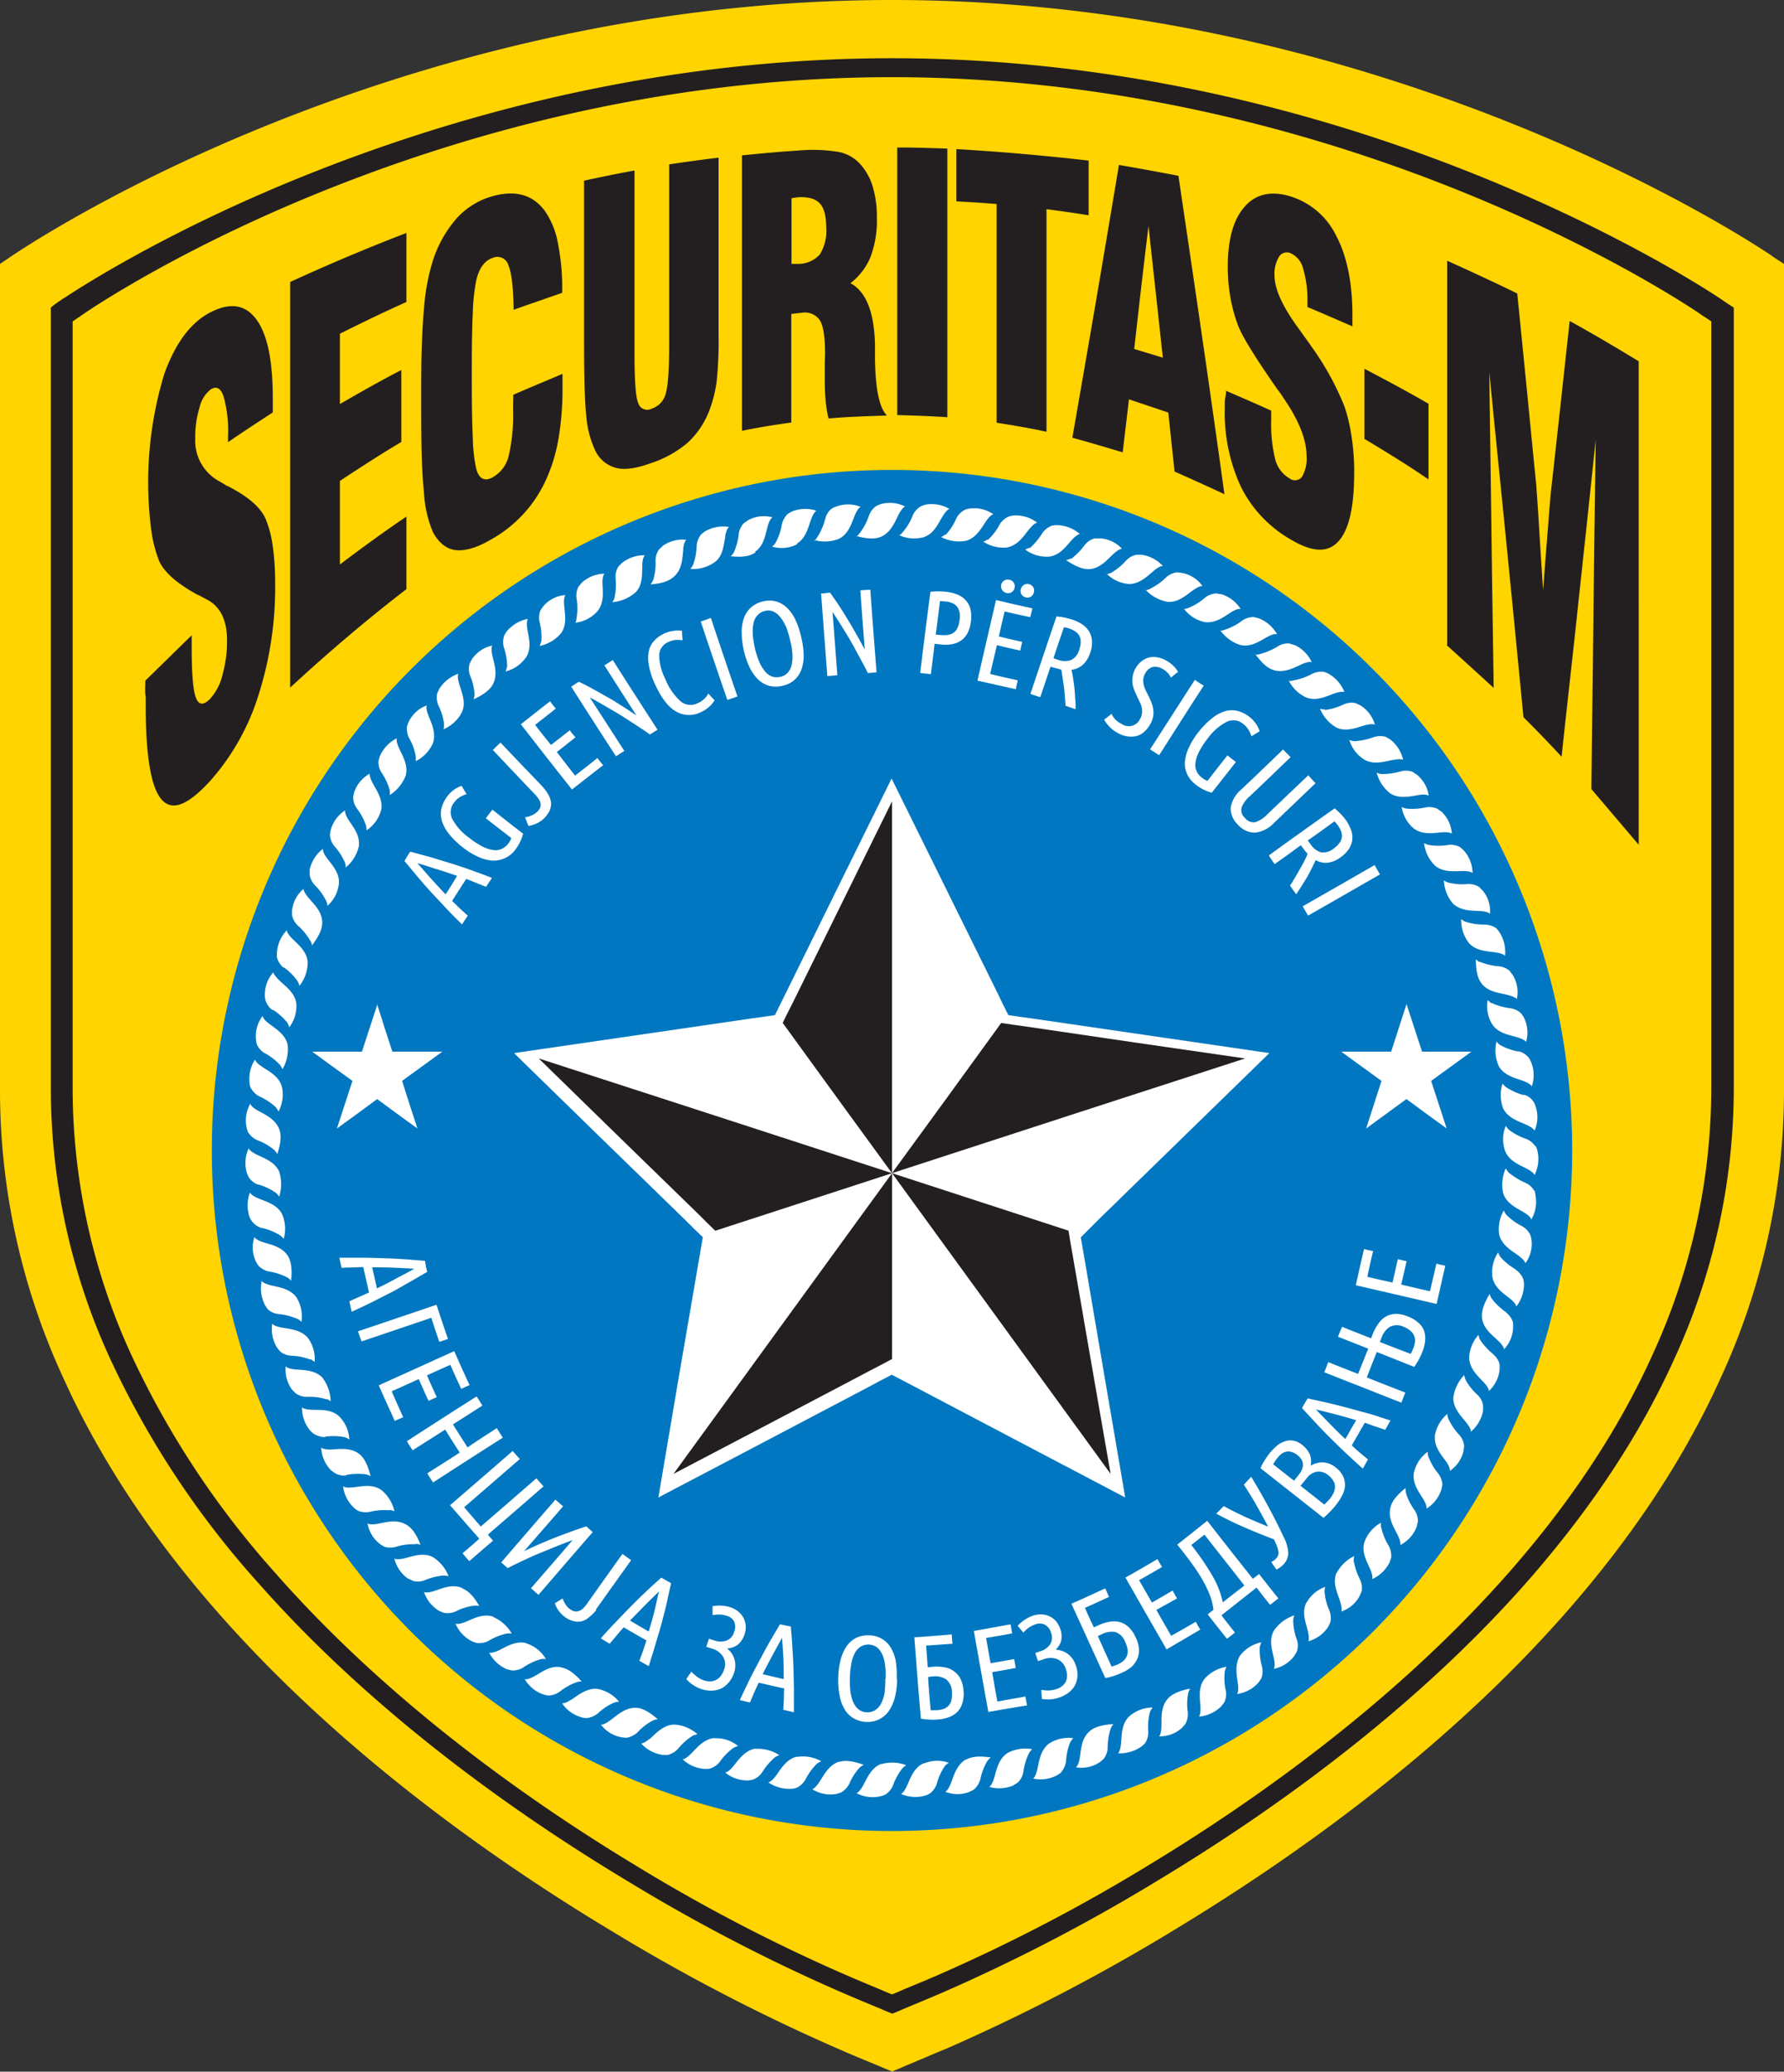 <?xml version="1.0" encoding="UTF-8"?>
<svg xmlns="http://www.w3.org/2000/svg" id="Layer_1" data-name="Layer 1" viewBox="0 0 310.18 360">
  <rect x="0" y="0" width="310.18" height="360" fill="#333333" stroke="none"/>
  <defs>
    <style>
      .cls-1 {
        fill: #ffd400;
      }

      .cls-1, .cls-2, .cls-3, .cls-4 {
        fill-rule: evenodd;
      }

      .cls-2 {
        fill: #231f20;
      }

      .cls-3 {
        fill: #0077c0;
      }

      .cls-4, .cls-5 {
        fill: #fff;
      }
    </style>
  </defs>
  <g>
    <path class="cls-1" d="M145,284.2c.09,0,16.19-11.12,43.3-22.14S253.53,240,297.64,240s82.19,11.05,109.27,22.06,43.24,22.11,43.33,22.14c.81.58,1.65,1.12,2.49,1.66V430a119.4,119.4,0,0,1-11,49.43c-6.83,15.12-16.41,28.91-27.36,41.29-20.84,23.58-46.71,42-67.84,54.76A333.9,333.9,0,0,1,307.1,596h0c-2.45,1-4.87,2.05-7.29,3.06-.72.32-1.43.61-2.14.9-.75-.29-1.46-.58-2.17-.9-2.46-1-4.87-2-7.29-3.06h0a329.31,329.31,0,0,1-39.52-20.56c-21.12-12.71-47-31.18-67.84-54.76-10.95-12.38-20.5-26.17-27.32-41.29A119.22,119.22,0,0,1,142.55,430V285.86c.81-.54,1.61-1.08,2.45-1.66" transform="translate(-142.55 -240)"></path>
    <path class="cls-2" d="M157.4,294.32c.09,0,14.88-10.3,39.78-20.49s59.93-20.42,100.46-20.42S373.16,263.63,398,273.83s39.73,20.46,39.81,20.49c.74.53,1.51,1,2.28,1.53V429.26A111.09,111.09,0,0,1,430.06,475c-6.26,14-15.07,26.76-25.13,38.22C385.78,535,362,552.14,342.61,563.9a303.65,303.65,0,0,1-36.28,19h0c-2.25,1-4.47,1.9-6.7,2.83-.65.3-1.31.57-2,.84-.69-.27-1.34-.54-2-.84-2.25-.93-4.47-1.86-6.69-2.83h0a300.26,300.26,0,0,1-36.31-19c-19.41-11.76-43.17-28.86-62.32-50.68A153.65,153.65,0,0,1,165.18,475a111.07,111.07,0,0,1-10-45.74V295.85l2.25-1.53m-3.81-2.48c.08,0,15.28-10.5,40.86-20.89S256,250.12,297.64,250.12,375.21,260.55,400.77,271s40.8,20.86,40.89,20.89c.76.55,1.55,1.06,2.34,1.57v136a112.66,112.66,0,0,1-10.33,46.65c-6.44,14.27-15.49,27.28-25.82,39-19.67,22.25-44.09,39.68-64,51.67a312.13,312.13,0,0,1-37.26,19.4h0c-2.32,1-4.6,1.94-6.88,2.89-.68.31-1.35.58-2,.85-.7-.27-1.38-.54-2.05-.85-2.31-.95-4.6-1.9-6.88-2.89h0a307.92,307.92,0,0,1-37.29-19.4c-19.94-12-44.35-29.42-64-51.67a156.55,156.55,0,0,1-25.79-39,112.65,112.65,0,0,1-10.31-46.65v-136C152,292.9,152.8,292.39,153.59,291.84Z" transform="translate(-142.55 -240)"></path>
    <path class="cls-2" d="M394.17,352.07V285.31c4.05,1.83,8.1,3.69,12.18,5.69q.82,8.17,1.64,16.41c.55,5.55,1.08,11.14,1.66,16.76,0,.19.17,2.26.42,6.26s.49,8,.78,12.12q.3-4.07.78-10.09c.31-4,.49-6.26.54-6.67.55-4.91,1.09-9.84,1.64-14.82s1.09-10.1,1.66-15.19c4,2.2,8,4.57,12,7V386.8l-8.23-9.68c.1-10.09.26-20.15.36-30.27s.26-20.27.39-30.42q-1.49,14.25-3,28.13c-.95,9.14-2,18.09-2.93,26.95-2.21-2.41-4.42-4.67-6.63-6.88-1-10.32-2-20.54-3-30.6s-2-19.74-2.94-29.39c.11,9.11.26,18.25.37,27.38s.26,18.33.39,27.52c-2.76-2.53-5.48-5-8.21-7.47m-14.26-35.73V304.08c3.71,1.95,7.43,3.93,11.14,6.08v13.15C387.34,320.84,383.62,318.58,379.91,316.34Zm-24.16-8.47c2.65,1.14,5.3,2.28,7.95,3.49V313a25.1,25.1,0,0,0,.72,6.89,5.34,5.34,0,0,0,2.45,3.23,1.53,1.53,0,0,0,2.18-.27,6.19,6.19,0,0,0,.8-3.59c0-2.8-1.29-6.13-3.89-9.92-.42-.64-.73-1.12-1-1.45a7,7,0,0,1-.42-.58c-3.48-5-5.66-8.48-6.52-10.54a26.62,26.62,0,0,1-1.38-4.91,29.76,29.76,0,0,1-.49-5.52q0-7,2.83-10.3c1.87-2.23,4.47-2.92,7.77-2a13.19,13.19,0,0,1,8.23,6.88c1.89,3.57,2.84,8.2,2.84,13.79,0,.22,0,.56,0,1s0,.72,0,1c-2.62-1.13-5.22-2.27-7.82-3.36v-.72a19.24,19.24,0,0,0-.75-5.95,3.92,3.92,0,0,0-2.21-2.69,1.59,1.59,0,0,0-2,.66,5.67,5.67,0,0,0-.76,3.24c0,2.37,1.43,5.45,4.24,9.27l1.19,1.67c.24.3.55.74.94,1.32a48.5,48.5,0,0,1,5.84,10.62,30.87,30.87,0,0,1,1.22,5.35,39.83,39.83,0,0,1,.42,6c0,6.06-.93,10.12-2.88,12.1s-4.71,1.61-8.29-.55a21.7,21.7,0,0,1-8.49-9,30.63,30.63,0,0,1-2.84-13.81c0-.34,0-.71,0-1.09S355.7,308.68,355.75,307.87ZM329,316.07c1.35-7.79,2.71-15.57,4.05-23.41s2.7-15.92,4.05-24c3.43.6,6.89,1.22,10.34,1.89q2,13.43,4,27.16t4,28.17c-2.91-1.36-5.79-2.66-8.67-3.94-.37-3.45-.73-6.86-1.09-10.25-2.29-.78-4.58-1.53-6.84-2.3q-.54,4.6-1.09,9.21C334.84,317.74,331.93,316.86,329,316.07Zm10.73-15.43c1.66.5,3.32,1,5,1.51-.42-3.84-.83-7.68-1.25-11.48s-.83-7.6-1.24-11.38c-.45,3.58-.86,7.16-1.28,10.73S340.16,297.11,339.75,300.64Zm-23.9,12.82v-38c-2.34-.21-4.65-.34-7-.47v-9.08q11.49.67,23,2v9.5c-2.45-.4-4.89-.74-7.33-1.06v38.68C321.64,314.4,318.73,313.92,315.85,313.46Zm-17.28-1.33v-46.5c2.89,0,5.8.09,8.71.19V312.5C304.37,312.31,301.46,312.21,298.57,312.13Zm-27,2.73V267c3.24-.33,6.51-.63,9.79-.84a27.72,27.72,0,0,1,7,.24,6.83,6.83,0,0,1,3.5,1.83,10.08,10.08,0,0,1,2.39,4,18.23,18.23,0,0,1,.78,5.67,17.91,17.91,0,0,1-1.11,6.76,11.08,11.08,0,0,1-3.48,4.55c2.67,1.43,4.1,4.93,4.26,10.52v.15c0,.58,0,1.43,0,2.53.08,5.25.78,8.51,2.08,9.8-3.4.11-6.78.21-10.16.51a21.88,21.88,0,0,1-.49-3c-.1-1.05-.16-2.18-.16-3.4,0-.75,0-1.66,0-2.73s.05-1.75.05-2.09c0-2.86-.28-4.79-.88-5.81a3.14,3.14,0,0,0-3.2-1.33c-.59.05-1.19.13-1.79.2v18.87C277.3,313.8,274.41,314.28,271.56,314.86Zm8.62-29a4.24,4.24,0,0,1,.57,0l.52,0a5.07,5.07,0,0,0,3.82-1.63,7.7,7.7,0,0,0,1.12-4.69c0-2-.37-3.4-1.12-4.2s-2-1.17-3.82-1.06l-.52.08c-.23,0-.44.09-.57.1Zm-36.11-14.46c2.94-.63,5.87-1.24,8.81-1.77v31.78c0,4.8.21,7.71.67,8.71a1.65,1.65,0,0,0,2.34.89,3.68,3.68,0,0,0,2.37-2.45c.44-1.29.65-4.22.65-8.85V268.56c2.85-.42,5.71-.82,8.59-1.16v30.89a67.31,67.31,0,0,1-.33,7.91A22.14,22.14,0,0,1,266,311a14.8,14.8,0,0,1-3.84,5.89,18.94,18.94,0,0,1-6.55,3.63c-2.48.89-4.49,1.19-6,.78a5.61,5.61,0,0,1-3.71-3.33,17.24,17.24,0,0,1-1.41-5.62q-.39-3.62-.39-12.64v-28.3Zm-12.26,37.2c2.83-1.23,5.69-2.42,8.55-3.63,0,.32,0,.66,0,1v1.66a49.21,49.21,0,0,1-.75,8.88,28.7,28.7,0,0,1-2.24,7.13,22.43,22.43,0,0,1-9.12,9.93c-2.41,1.45-4.49,2.15-6.2,2.05s-3.12-1.17-4.19-3.09a20.29,20.29,0,0,1-1.58-6.88c-.16-1.55-.31-3.64-.39-6.26s-.1-5.78-.1-9.45,0-6.85.1-9.56.21-5,.39-6.73a36.6,36.6,0,0,1,1.58-8.48,20.8,20.8,0,0,1,4.13-7.26,13.19,13.19,0,0,1,6.11-3.79c4.08-1.16,7.11-.27,9.17,2.5a14.17,14.17,0,0,1,2.26,5.48,39.6,39.6,0,0,1,.78,8.26v.52c-2.83,1-5.64,1.95-8.44,2.95-.06-3.76-.34-6.32-.89-7.65a2,2,0,0,0-2.75-1.37c-1.41.48-2.37,1.78-2.86,3.89a33.2,33.2,0,0,0-.6,5.51c-.13,2.61-.18,6-.18,10.16v1.09c0,4.48.05,8.06.18,10.74a26.78,26.78,0,0,0,.6,5.3c.49,1.73,1.45,2.21,2.86,1.44a5.85,5.85,0,0,0,2.75-3.6,31.42,31.42,0,0,0,.78-8.31ZM193,359.49V289q10.1-4.63,20.21-8.52v12c-3.87,1.73-7.72,3.59-11.56,5.51v12.22c3.56-2.05,7.12-4.08,10.68-5.91v12.5c-3.56,2.11-7.12,4.42-10.68,6.77v14.52c3.84-2.9,7.69-5.71,11.56-8.32v12.61Q203,350.24,193,359.49Zm-25.12-1.27c2.65-2.59,5.3-5.19,8-7.83v2.33c0,4.38.24,7.23.73,8.52s1.3,1.37,2.44.23a9.39,9.39,0,0,0,2.16-4.12,21.26,21.26,0,0,0,.81-6.11c0-3.7-1.3-6.08-3.88-7.25-.41-.24-.75-.41-1-.54a3.89,3.89,0,0,1-.41-.19c-3.51-1.93-5.67-3.88-6.52-5.8a23.19,23.19,0,0,1-1.4-5.63,64.58,64.58,0,0,1,2.33-26.93c1.9-5.22,4.49-8.74,7.8-10.52,3.57-1.91,6.28-1.48,8.2,1.15s2.84,7.11,2.84,13.77c0,.28,0,.68,0,1.19s0,.89,0,1.18c-2.59,1.69-5.19,3.38-7.79,5.18v-1a22,22,0,0,0-.78-7c-.49-1.39-1.23-1.81-2.21-1.19a5.47,5.47,0,0,0-1.94,3.09,17.27,17.27,0,0,0-.76,5.42,8,8,0,0,0,4.24,7.5c.52.3.91.52,1.17.71a5.28,5.28,0,0,1,1,.5c3,1.61,5,3.39,5.84,5.32a19.32,19.32,0,0,1,1.22,4.7,45.51,45.51,0,0,1,.42,6.47,61.46,61.46,0,0,1-2.91,19.46,40.65,40.65,0,0,1-8.26,14.73c-3.81,4.21-6.6,5.5-8.5,3.46s-2.83-7.59-2.83-16.18v-1.7C167.75,360.57,167.78,359.58,167.83,358.22Z" transform="translate(-142.55 -240)"></path>
    <path class="cls-3" d="M297.64,321.66A118.26,118.26,0,1,1,179.38,439.92,118.26,118.26,0,0,1,297.64,321.66" transform="translate(-142.55 -240)"></path>
    <path class="cls-4" d="M408.61,454.58a3.44,3.44,0,0,0-1.42-1.5,10.9,10.9,0,0,1-2.76-2,4.28,4.28,0,0,1-.42-.73,6.51,6.51,0,0,0-.78,4.29c.54,1.88,2.31,2.78,3.42,3.62s1.11,1.26,1.11,1.26a5.63,5.63,0,0,0,1.06-4.12,4,4,0,0,0-.21-.83m-2.56,6a10.46,10.46,0,0,1-2.64-2.16,3.86,3.86,0,0,1-.39-.77,6.33,6.33,0,0,0-1,4.22c.3,1.92,2.07,3,3.15,3.87s1,1.32,1,1.32a6.3,6.3,0,0,0,1.35-4,4.12,4.12,0,0,0-.15-.84A3.78,3.78,0,0,0,406.05,460.61Zm-1.65,7.46a11.38,11.38,0,0,1-2.49-2.37,3.5,3.5,0,0,1-.36-.8c-1.06,1.78-1.45,3.07-1.33,4.15.21,1.91,1.93,3.1,2.92,4.08s.9,1.39.9,1.39a5.73,5.73,0,0,0,1.59-3.94,4.39,4.39,0,0,0-.06-.87A3.4,3.4,0,0,0,404.4,468.07Zm-2.22,7.29a11,11,0,0,1-2.32-2.55,2.86,2.86,0,0,1-.24-.8,6.14,6.14,0,0,0-1.62,4.05c.09,1.95,1.62,3.2,2.58,4.25s.82,1.47.82,1.47a5.87,5.87,0,0,0,1.89-3.81,8.05,8.05,0,0,1,0-.87A3.34,3.34,0,0,0,402.18,475.36Zm-4.81,4.43a3.31,3.31,0,0,1-.24-.8,7,7,0,0,0-1.89,3.9c-.06,1.92,1.44,3.31,2.31,4.43s.72,1.53.72,1.53a6.25,6.25,0,0,0,2.14-3.69c0-.28,0-.56,0-.87a3.23,3.23,0,0,0-.93-1.82A10,10,0,0,1,397.37,479.79Zm-3,6.8a3.31,3.31,0,0,1-.18-.84,6.38,6.38,0,0,0-2.17,3.77c-.15,2,1.2,3.41,2,4.56s.6,1.57.6,1.57a5.71,5.71,0,0,0,2.4-3.52l.09-.84a3.39,3.39,0,0,0-.81-1.88A10.31,10.31,0,0,1,394.4,486.59Zm-3.49,6.55a2.69,2.69,0,0,1-.09-.83,6.25,6.25,0,0,0-2.4,3.59c-.36,1.92.93,3.48,1.65,4.7s.51,1.64.51,1.61a6,6,0,0,0,2.61-3.35l.18-.84a3.54,3.54,0,0,0-.72-1.91A10.35,10.35,0,0,1,390.91,493.14ZM387,499.45a3.91,3.91,0,0,1-.07-.87c-1.59,1.29-2.43,2.37-2.64,3.45-.45,1.89.72,3.56,1.32,4.82s.39,1.64.39,1.64a5.85,5.85,0,0,0,2.86-3.18,8.59,8.59,0,0,1,.21-.84,3.4,3.4,0,0,0-.54-2A10,10,0,0,1,387,499.45Zm-4.33,6a3.38,3.38,0,0,1,0-.84,6.13,6.13,0,0,0-2.86,3.28c-.63,1.82.46,3.56,1,4.85s.3,1.67.3,1.67a6.31,6.31,0,0,0,3.06-2.93l.27-.83a3.89,3.89,0,0,0-.42-2A10.19,10.19,0,0,1,382.71,505.45Zm-7.78,7.92c-.69,1.81.27,3.62.69,5s.15,1.67.15,1.67a5.58,5.58,0,0,0,3.24-2.75c.09-.25.21-.49.33-.77a3.3,3.3,0,0,0-.27-2,11.64,11.64,0,0,1-1.11-3.28,2.78,2.78,0,0,1,.09-.84A6.9,6.9,0,0,0,374.93,513.37Zm-5.23,5.16c-.84,1.78,0,3.62.3,5s.06,1.68.06,1.68a6.08,6.08,0,0,0,3.46-2.51c.12-.25.24-.49.36-.77a3.46,3.46,0,0,0-.15-2.06,9.65,9.65,0,0,1-.84-3.31,3.25,3.25,0,0,1,.11-.8A6,6,0,0,0,369.7,518.53Zm-2.1,2.19a6.88,6.88,0,0,0-3.49,2.59c-1,1.7-.27,3.62,0,5S364,530,364,530a5.91,5.91,0,0,0,3.61-2.27c.12-.24.27-.48.42-.73a3.23,3.23,0,0,0,0-2.06,10.13,10.13,0,0,1-.63-3.38A2.46,2.46,0,0,1,367.6,520.72Zm-5.74,4.68a6.24,6.24,0,0,0-3.67,2.3c-1,1.67-.54,3.59-.36,5s-.18,1.67-.18,1.67a6.07,6.07,0,0,0,3.76-2c.15-.21.3-.46.48-.7a3.48,3.48,0,0,0,.12-2.06,10.51,10.51,0,0,1-.39-3.38A3.17,3.17,0,0,1,361.86,525.4ZM351,538.3a6.31,6.31,0,0,0,3.88-1.78c.15-.21.33-.42.51-.66a3.18,3.18,0,0,0,.3-2,9.84,9.84,0,0,1-.18-3.46,2.87,2.87,0,0,1,.3-.76,6.42,6.42,0,0,0-3.82,2.09c-1.2,1.5-.78,3.52-.72,4.92S351,538.3,351,538.3Zm-6.94,3.42a5.61,5.61,0,0,0,4-1.47c.18-.21.36-.42.57-.63a3.66,3.66,0,0,0,.45-2,10.17,10.17,0,0,1,.06-3.42,4.84,4.84,0,0,1,.33-.76c-2,.38-3.24,1-3.93,1.81-1.27,1.5-1,3.49-1.06,4.88S344.07,541.72,344.07,541.72Zm-1.14-5a6.14,6.14,0,0,0-4.05,1.56c-1.39,1.33-1.27,3.39-1.42,4.78s-.51,1.61-.51,1.61a6.47,6.47,0,0,0,4.09-1.19,5,5,0,0,0,.63-.59,3.5,3.5,0,0,0,.54-2,9.94,9.94,0,0,1,.3-3.42A3,3,0,0,1,342.93,536.77Zm-8.47,8.92a3.43,3.43,0,0,0,.69-1.92,10.59,10.59,0,0,1,.54-3.38,3,3,0,0,1,.45-.73c-2,.1-3.33.52-4.14,1.25-1.48,1.26-1.48,3.35-1.72,4.71s-.66,1.54-.66,1.54a5.72,5.72,0,0,0,4.18-.91Zm-7.39,2.3a3.63,3.63,0,0,0,.84-1.88,10,10,0,0,1,.75-3.35,4.22,4.22,0,0,1,.51-.66,6.25,6.25,0,0,0-4.23.94c-1.54,1.19-1.72,3.18-2.05,4.57s-.72,1.5-.72,1.5a6,6,0,0,0,4.21-.59C326.59,548.34,326.83,548.17,327.07,548Zm-8.26,2.24a5.19,5.19,0,0,0,.75-.46,3.33,3.33,0,0,0,.93-1.81,10.79,10.79,0,0,1,1-3.31,2.93,2.93,0,0,1,.54-.63,6.49,6.49,0,0,0-4.3.66c-1.62,1.05-1.92,3.07-2.34,4.39s-.84,1.5-.84,1.5A6.36,6.36,0,0,0,318.81,550.23Zm-8.33-4.43c-1.68,1-2.13,3-2.64,4.25s-.93,1.36-.93,1.36a5.69,5.69,0,0,0,4.24,0,7.43,7.43,0,0,0,.78-.42,3.85,3.85,0,0,0,1.08-1.74,10.25,10.25,0,0,1,1.2-3.17,4.72,4.72,0,0,1,.6-.63C312.77,545.1,311.45,545.24,310.48,545.8Zm-7.33.66c-1.77.77-2.34,2.75-2.94,4s-1,1.32-1,1.32a6.14,6.14,0,0,0,4.26.28,3.94,3.94,0,0,0,.76-.35,3.42,3.42,0,0,0,1.2-1.67,10.11,10.11,0,0,1,1.44-3.14,2.7,2.7,0,0,1,.66-.52A6,6,0,0,0,303.15,546.46Zm-7.36.1c-1.8.67-2.52,2.62-3.21,3.84s-1.11,1.25-1.11,1.25a6,6,0,0,0,4.23.53,3.49,3.49,0,0,0,.78-.28,3.36,3.36,0,0,0,1.33-1.57,10.64,10.64,0,0,1,1.65-3,3.32,3.32,0,0,1,.66-.53A6.77,6.77,0,0,0,295.79,546.56Zm-7.36-.38c-1.86.63-2.67,2.44-3.45,3.59s-1.2,1.19-1.2,1.19a5.87,5.87,0,0,0,4.17.83,8.28,8.28,0,0,0,.81-.24,3.67,3.67,0,0,0,1.45-1.5,9.83,9.83,0,0,1,1.83-2.86,2.69,2.69,0,0,1,.72-.45C290.84,546,289.48,545.83,288.43,546.18Zm-7.3-.87c-1.89.42-2.85,2.23-3.69,3.35s-1.3,1.11-1.3,1.11a6.43,6.43,0,0,0,4.12,1.12c.27,0,.54-.11.84-.18a3.57,3.57,0,0,0,1.5-1.43,10.88,10.88,0,0,1,2-2.75,3.79,3.79,0,0,1,.75-.42A6.35,6.35,0,0,0,281.13,545.31Zm-7.24-1.4c-1.89.32-3,2.06-3.9,3.14s-1.36,1-1.36,1a6,6,0,0,0,4,1.39,7,7,0,0,0,.84-.14,3.26,3.26,0,0,0,1.59-1.25,11.53,11.53,0,0,1,2.23-2.62,3.74,3.74,0,0,1,.78-.38A6.83,6.83,0,0,0,273.89,543.91Zm-7.12-1.84c-1.92.2-3.09,1.77-4.12,2.78s-1.41.91-1.41.91a6.08,6.08,0,0,0,3.91,1.68c.27,0,.57,0,.87-.07a3.53,3.53,0,0,0,1.68-1.15,9.92,9.92,0,0,1,2.41-2.45,3.28,3.28,0,0,1,.78-.31A6,6,0,0,0,266.77,542.07Zm-11.27.14c-1.08.9-1.5.8-1.47.8a6.18,6.18,0,0,0,3.79,2h.84a3.62,3.62,0,0,0,1.77-1.05,10.82,10.82,0,0,1,2.59-2.3,3.45,3.45,0,0,1,.81-.24,6.55,6.55,0,0,0-4-1.68C257.88,539.69,256.56,541.26,255.5,542.21ZM248.57,539c-1.15.84-1.54.7-1.54.7a5.8,5.8,0,0,0,3.64,2.2,7.86,7.86,0,0,0,.87.07,3.82,3.82,0,0,0,1.83-.91,9.67,9.67,0,0,1,2.71-2.09,2.72,2.72,0,0,1,.84-.21c-1.57-1.36-2.8-2-3.88-2C251.09,536.77,249.68,538.23,248.57,539Zm-6.74-3.63c-1.17.77-1.56.6-1.56.6a6,6,0,0,0,3.46,2.47,3.51,3.51,0,0,0,.87.11,3.73,3.73,0,0,0,1.89-.8,9.74,9.74,0,0,1,2.86-1.89,3,3,0,0,1,.84-.14,6.33,6.33,0,0,0-3.73-2.23C244.54,533.28,243,534.64,241.83,535.4Zm-1.71-5.64c-1.89-.39-3.51.94-4.74,1.6s-1.6.45-1.6.45a6,6,0,0,0,3.31,2.69,5.43,5.43,0,0,0,.84.17,3.6,3.6,0,0,0,1.92-.66,10.24,10.24,0,0,1,3-1.67,2.39,2.39,0,0,1,.84-.11C242.35,530.7,241.2,529.93,240.12,529.76Zm-6.07-4.19c-1.86-.49-3.54.66-4.8,1.26s-1.66.35-1.66.35a6.16,6.16,0,0,0,3.1,2.92l.84.21a3.44,3.44,0,0,0,2-.52,10.64,10.64,0,0,1,3.1-1.46,4.06,4.06,0,0,1,.84,0A6.07,6.07,0,0,0,234.05,525.57Zm-5.73-4.6c-1.84-.63-3.61.42-4.93.94s-1.65.24-1.65.24a6.06,6.06,0,0,0,2.91,3.11c.27.1.54.21.81.28a3.59,3.59,0,0,0,2-.35,10.27,10.27,0,0,1,3.19-1.29,3.15,3.15,0,0,1,.87,0A6.8,6.8,0,0,0,228.32,521Zm-5.44-5c-1.81-.74-3.58.14-4.93.56s-1.68.13-1.68.13a6,6,0,0,0,2.67,3.32l.78.31a3.37,3.37,0,0,0,2.05-.24,9.77,9.77,0,0,1,3.27-1,3.07,3.07,0,0,1,.84.07C224.89,517.31,223.9,516.4,222.88,516Zm-9.26-1.61a5.42,5.42,0,0,0,.76.39,3.17,3.17,0,0,0,2-.11,10.53,10.53,0,0,1,3.33-.83,3.26,3.26,0,0,1,.84.13,6.83,6.83,0,0,0-2.76-3.34c-1.74-.87-3.64-.07-5,.24s-1.71,0-1.68,0A6,6,0,0,0,213.62,514.41Zm1.21-6.06a4,4,0,0,1,.84.17c-.75-1.92-1.57-3-2.53-3.52-1.71-1-3.6-.35-5-.11s-1.69-.1-1.69-.1a5.75,5.75,0,0,0,2.2,3.63,6.2,6.2,0,0,0,.75.45,3.73,3.73,0,0,0,2,0A10.37,10.37,0,0,1,214.83,508.35Zm-4.51-5.9a3.63,3.63,0,0,1,.81.25,6.66,6.66,0,0,0-2.28-3.7c-1.6-1.12-3.58-.59-5-.45s-1.65-.21-1.65-.21a6.09,6.09,0,0,0,1.95,3.8,4,4,0,0,0,.69.49,3.69,3.69,0,0,0,2,.17A10.72,10.72,0,0,1,210.32,502.45Zm-7.54-6.07a11.14,11.14,0,0,1,3.42-.1,3.24,3.24,0,0,1,.78.31c-.51-2-1.11-3.2-2-3.87-1.53-1.18-3.54-.8-4.93-.76s-1.65-.35-1.65-.35a6,6,0,0,0,1.68,3.94c.21.17.45.35.7.52A3.09,3.09,0,0,0,202.78,496.38Zm-3.67-6.65a10.6,10.6,0,0,1,3.43.1,4,4,0,0,1,.75.38,6.14,6.14,0,0,0-1.77-4c-1.39-1.33-3.43-1.08-4.81-1.15s-1.65-.42-1.65-.42a6.26,6.26,0,0,0,1.38,4,5.25,5.25,0,0,0,.66.59A3.76,3.76,0,0,0,199.11,489.73Zm.21-6.56a2.67,2.67,0,0,1,.72.42,7.07,7.07,0,0,0-1.44-4.12c-1.35-1.39-3.39-1.29-4.8-1.43s-1.57-.55-1.57-.55a5.83,5.83,0,0,0,1.11,4.08c.18.21.4.41.61.62a3.33,3.33,0,0,0,1.92.63A9.63,9.63,0,0,1,199.32,483.17Zm-2.76-6.9a4.94,4.94,0,0,1,.69.48,6.12,6.12,0,0,0-1.17-4.18c-1.26-1.47-3.25-1.54-4.63-1.81s-1.56-.67-1.56-.67a6.1,6.1,0,0,0,.84,4.19c.18.24.36.45.54.66a3.39,3.39,0,0,0,1.92.73A10.49,10.49,0,0,1,196.56,476.27Zm-2.25-7a3.53,3.53,0,0,1,.66.52,6.39,6.39,0,0,0-.87-4.25c-1.12-1.57-3.16-1.78-4.54-2.13s-1.5-.76-1.5-.76a6.23,6.23,0,0,0,.57,4.22c.15.24.3.48.48.73a3.3,3.3,0,0,0,1.86.83A10.35,10.35,0,0,1,194.31,469.22ZM192.53,462a2.52,2.52,0,0,1,.63.56c.22-2.06,0-3.42-.57-4.33-1.05-1.64-3.06-1.95-4.38-2.4s-1.41-.88-1.41-.88a5.61,5.61,0,0,0,.24,4.26,4.81,4.81,0,0,0,.45.73,3.44,3.44,0,0,0,1.77,1A10.67,10.67,0,0,1,192.53,462Zm-4.44-8.62a10.37,10.37,0,0,1,3.18,1.3,3.43,3.43,0,0,1,.6.59,6.3,6.3,0,0,0-.3-4.33c-.9-1.7-2.88-2.16-4.17-2.72s-1.39-1-1.39-1a6.26,6.26,0,0,0-.06,4.29,4.55,4.55,0,0,0,.42.73A3.36,3.36,0,0,0,188.09,453.42Zm-.69-7.56a10.09,10.09,0,0,1,3.12,1.46,3.22,3.22,0,0,1,.57.67,7.25,7.25,0,0,0,0-4.36c-.78-1.75-2.76-2.37-4-3s-1.3-1.05-1.3-1.05a6.09,6.09,0,0,0-.33,4.25,7.43,7.43,0,0,0,.33.77A3.38,3.38,0,0,0,187.4,445.86Zm-1.66-9a3.46,3.46,0,0,0,1.57,1.32,10.05,10.05,0,0,1,2.94,1.71,2.85,2.85,0,0,1,.51.7c.66-2,.72-3.31.33-4.36-.72-1.81-2.58-2.55-3.78-3.24s-1.24-1.15-1.24-1.15a5.86,5.86,0,0,0-.63,4.21C185.53,436.34,185.62,436.62,185.74,436.9Zm.45-7.71a3.63,3.63,0,0,0,1.48,1.43,10.15,10.15,0,0,1,2.85,1.88,4.54,4.54,0,0,1,.45.73,6.2,6.2,0,0,0,.6-4.28c-.51-1.89-2.37-2.76-3.51-3.53s-1.17-1.22-1.17-1.22a6.24,6.24,0,0,0-.94,4.15A3,3,0,0,0,186.19,429.19Zm1-7.67a3.25,3.25,0,0,0,1.32,1.53,10.21,10.21,0,0,1,2.73,2.09,3.33,3.33,0,0,1,.42.74,6.81,6.81,0,0,0,.9-4.26c-.42-1.88-2.22-2.86-3.33-3.73s-1-1.29-1-1.29a5.75,5.75,0,0,0-1.17,4.08A4.2,4.2,0,0,0,187.22,421.52Zm2.76-6a10.32,10.32,0,0,1,2.55,2.26c.21.35.33.8.36.8a6.16,6.16,0,0,0,1.21-4.18c-.33-1.95-2-3-3-4s-1-1.36-1-1.36a5.9,5.9,0,0,0-1.47,4,3,3,0,0,0,.12.87A3.12,3.12,0,0,0,190,415.56Zm1.92-7.36a10.23,10.23,0,0,1,2.44,2.44,3.32,3.32,0,0,1,.3.8,6.61,6.61,0,0,0,1.44-4.08c-.12-1.95-1.74-3.17-2.74-4.18s-.87-1.43-.87-1.43a6.19,6.19,0,0,0-1.74,3.87,8.14,8.14,0,0,0,0,.87A3.53,3.53,0,0,0,191.9,408.2Zm4.66-4.6a2.65,2.65,0,0,1,.27.8c1.23-1.64,1.8-2.86,1.77-4,0-1.95-1.59-3.28-2.46-4.36s-.78-1.46-.78-1.46a5.74,5.74,0,0,0-2,3.73v.87a3.46,3.46,0,0,0,1,1.78A10.08,10.08,0,0,1,196.56,403.6Zm2.76-6.91a2.39,2.39,0,0,1,.18.84,5.94,5.94,0,0,0,2-3.84c.18-1.92-1.3-3.38-2.11-4.5s-.66-1.57-.66-1.57a6.36,6.36,0,0,0-2.31,3.6c0,.31,0,.59,0,.87a3.37,3.37,0,0,0,.9,1.85A9.89,9.89,0,0,1,199.32,396.69Zm3.25-6.66a3.46,3.46,0,0,1,.12.84,6.69,6.69,0,0,0,2.28-3.7c.27-1.92-1.08-3.45-1.83-4.64s-.54-1.6-.54-1.6a6,6,0,0,0-2.53,3.45,8.09,8.09,0,0,0-.12.84,3.25,3.25,0,0,0,.76,1.92A10.76,10.76,0,0,1,202.57,390Zm3.66-6.45a3.4,3.4,0,0,1,.06.84,6.17,6.17,0,0,0,2.56-3.53c.36-1.88-.84-3.48-1.5-4.74s-.46-1.6-.46-1.6a5.85,5.85,0,0,0-2.73,3.24l-.18.84a3.46,3.46,0,0,0,.63,1.95A10.43,10.43,0,0,1,206.23,383.58Zm4.12-6.14a4.51,4.51,0,0,1,0,.84,7.06,7.06,0,0,0,2.76-3.35c.51-1.85-.6-3.59-1.17-4.84s-.36-1.68-.36-1.68a6.32,6.32,0,0,0-2.94,3.07c-.09.28-.18.56-.24.84a3.27,3.27,0,0,0,.48,2A10.65,10.65,0,0,1,210.35,377.44Zm4.51-5.89a4.52,4.52,0,0,1,0,.84,6.35,6.35,0,0,0,3-3.14c.6-1.85-.33-3.59-.84-4.92s-.21-1.67-.21-1.64a5.7,5.7,0,0,0-3.16,2.83c-.12.28-.21.55-.3.8a3.56,3.56,0,0,0,.33,2A9.82,9.82,0,0,1,214.86,371.55Zm4.92-5.54a2.74,2.74,0,0,1-.09.83,6.32,6.32,0,0,0,3.19-2.93c.81-1.78-.09-3.62-.48-5s-.12-1.71-.12-1.71a6.4,6.4,0,0,0-3.34,2.65c-.12.28-.24.53-.36.77a3.66,3.66,0,0,0,.21,2.06A9.82,9.82,0,0,1,219.78,366Zm5.29-5.2a2.87,2.87,0,0,1-.15.84c1.86-.88,2.91-1.71,3.4-2.69.87-1.78.12-3.66-.15-5s0-1.67,0-1.67a5.77,5.77,0,0,0-3.55,2.4c-.15.28-.27.53-.39.77a3.3,3.3,0,0,0,.06,2A10.23,10.23,0,0,1,225.07,360.81Zm5.65-4.81a3.17,3.17,0,0,1-.24.8,6.07,6.07,0,0,0,3.57-2.48c1.06-1.6.42-3.55.21-4.95s.12-1.71.12-1.71a6.36,6.36,0,0,0-3.69,2.17,5.83,5.83,0,0,0-.45.73,3.68,3.68,0,0,0-.06,2.05A10.21,10.21,0,0,1,230.72,356Zm5.95-4.43a4.16,4.16,0,0,1-.27.8,6.63,6.63,0,0,0,3.72-2.2c1.14-1.56.63-3.62.54-5s.24-1.64.24-1.64a5.56,5.56,0,0,0-3.81,1.88l-.51.7a3.37,3.37,0,0,0-.21,2A10.83,10.83,0,0,1,236.67,351.57Zm5.89-3.24a6,6,0,0,0,3.9-2c1.23-1.5.9-3.48.87-4.88s.36-1.64.36-1.64a6,6,0,0,0-4,1.61c-.18.24-.36.45-.54.66a3.44,3.44,0,0,0-.33,2,10,10,0,0,1,0,3.42A2.45,2.45,0,0,1,242.56,348.33Zm11.68-10.08c.09-1.43.48-1.61.45-1.64a6.18,6.18,0,0,0-4,1.36c-.21.21-.42.42-.6.63a3.25,3.25,0,0,0-.48,1.95,11.55,11.55,0,0,1-.18,3.45,2.51,2.51,0,0,1-.4.77,7,7,0,0,0,4-1.67C254.36,341.7,254.15,339.64,254.24,338.25Zm7.12-2.76c.18-1.39.57-1.57.57-1.57a6,6,0,0,0-4.11,1.05,8.51,8.51,0,0,1-.63.59,3.36,3.36,0,0,0-.63,2,10.16,10.16,0,0,1-.42,3.38,4.61,4.61,0,0,1-.45.73c2.07-.14,3.33-.63,4.11-1.39C261.21,338.88,261.18,336.89,261.36,335.49Zm7.3-2.23c.27-1.39.69-1.57.69-1.57a6.36,6.36,0,0,0-4.2.77c-.24.17-.45.35-.66.52a3.66,3.66,0,0,0-.78,1.92,10.55,10.55,0,0,1-.63,3.38,3.24,3.24,0,0,1-.48.7,6.43,6.43,0,0,0,4.17-1.12C268.3,336.68,268.36,334.62,268.66,333.26Zm5.23,2.72c1.59-1.11,1.8-3.17,2.19-4.5s.82-1.46.82-1.46a5.72,5.72,0,0,0-4.24.49c-.24.17-.48.35-.72.49a3.39,3.39,0,0,0-.9,1.81,11.08,11.08,0,0,1-.87,3.31,2.41,2.41,0,0,1-.55.66C271.67,336.89,273,336.64,273.89,336Zm7.24-1.39c1.65-1,2-3,2.5-4.29s.9-1.43.9-1.43a6.23,6.23,0,0,0-4.27.14c-.24.14-.51.28-.75.45a3.74,3.74,0,0,0-1,1.81,9.39,9.39,0,0,1-1.11,3.21,2.68,2.68,0,0,1-.57.63A5.93,5.93,0,0,0,281.13,334.59Zm3-.63a6.75,6.75,0,0,0,4.32-.21c1.74-.87,2.23-2.86,2.8-4.18s1-1.36,1-1.36a5.92,5.92,0,0,0-4.27-.07,4.14,4.14,0,0,0-.75.34,3,3,0,0,0-1.14,1.71,11.09,11.09,0,0,1-1.35,3.18A2.52,2.52,0,0,1,284.11,334Zm7.33-.7c2,.56,3.36.56,4.35.11,1.78-.81,2.41-2.72,3.07-3.94s1.08-1.29,1.08-1.29a5.93,5.93,0,0,0-4.24-.42,7.07,7.07,0,0,0-.81.35,3.36,3.36,0,0,0-1.23,1.6,10.19,10.19,0,0,1-1.56,3A3.16,3.16,0,0,1,291.44,333.26Zm7.39-.17a6.31,6.31,0,0,0,4.32.38c1.84-.59,2.59-2.51,3.34-3.69s1.14-1.23,1.14-1.23a6.12,6.12,0,0,0-4.18-.73,4.92,4.92,0,0,0-.84.32,3.44,3.44,0,0,0-1.35,1.53,9.9,9.9,0,0,1-1.74,2.93A2.61,2.61,0,0,1,298.83,333.09Zm8.08-.11a2.88,2.88,0,0,1-.72.46,6.67,6.67,0,0,0,4.29.66c1.87-.49,2.77-2.34,3.58-3.49s1.23-1.11,1.23-1.11a5.72,5.72,0,0,0-4.14-1,3,3,0,0,0-.82.21,3.5,3.5,0,0,0-1.47,1.43A9.77,9.77,0,0,1,306.91,333Zm7.36.87a2.15,2.15,0,0,1-.75.39,6.27,6.27,0,0,0,4.23,1c1.93-.45,2.92-2.16,3.82-3.24s1.32-1.05,1.32-1.05a6,6,0,0,0-4.08-1.25,3.91,3.91,0,0,0-.84.17,3.63,3.63,0,0,0-1.57,1.32A9.57,9.57,0,0,1,314.27,333.85Zm7.3,1.43a3.57,3.57,0,0,1-.78.32,6.21,6.21,0,0,0,4.15,1.25c1.92-.21,3.06-1.91,4-2.93s1.38-1,1.38-1a6.27,6.27,0,0,0-4-1.54,7.93,7.93,0,0,0-.84.07,3.72,3.72,0,0,0-1.66,1.26A11.58,11.58,0,0,1,321.57,335.28Zm7.15,1.89a2.66,2.66,0,0,1-.81.28c1.71,1.15,3,1.64,4.09,1.57,1.92-.14,3.18-1.78,4.2-2.69s1.44-.84,1.44-.84a5.55,5.55,0,0,0-3.84-1.81,6.56,6.56,0,0,1-.87,0,3.21,3.21,0,0,0-1.72,1.08A11.9,11.9,0,0,1,328.72,337.17Zm6.22,2.61a6,6,0,0,0,3.94,1.82c1.92,0,3.27-1.47,4.38-2.37s1.5-.74,1.5-.74A6.2,6.2,0,0,0,341,336.4h-.84a3.32,3.32,0,0,0-1.81,1,10.73,10.73,0,0,1-2.64,2.16A3.93,3.93,0,0,1,334.94,339.78Zm6.79,2.83a6.91,6.91,0,0,0,3.82,2.09c1.92.17,3.39-1.29,4.56-2.09s1.53-.63,1.53-.63a5.59,5.59,0,0,0-3.57-2.3l-.84-.11a3.44,3.44,0,0,0-1.87.84,10.92,10.92,0,0,1-2.79,2A3.9,3.9,0,0,1,341.73,342.61Zm6.64,3.24a6.07,6.07,0,0,0,3.63,2.37c2,.25,3.46-1,4.66-1.74s1.62-.52,1.62-.52a6.16,6.16,0,0,0-3.39-2.59,7.57,7.57,0,0,1-.87-.13,3.5,3.5,0,0,0-1.93.73,10.05,10.05,0,0,1-2.88,1.78A4.12,4.12,0,0,1,348.37,345.85Zm6.34,3.77a6.75,6.75,0,0,0,3.48,2.58c1.9.45,3.55-.77,4.78-1.43s1.65-.42,1.65-.42a6.4,6.4,0,0,0-3.21-2.79l-.84-.21a3.44,3.44,0,0,0-2,.59,10.11,10.11,0,0,1-3.06,1.61A3.1,3.1,0,0,1,354.71,349.62Zm6.1,4.15c1.2,1.67,2.22,2.54,3.3,2.82,1.86.52,3.58-.52,4.87-1.08s1.65-.31,1.65-.31a6,6,0,0,0-3-3,5.47,5.47,0,0,1-.84-.25,3.21,3.21,0,0,0-2,.46,11.93,11.93,0,0,1-3.12,1.36A3.15,3.15,0,0,1,360.81,353.77Zm5.8,4.56a6.28,6.28,0,0,0,3.09,3c1.8.7,3.61-.28,4.93-.73s1.68-.21,1.68-.21a6.26,6.26,0,0,0-2.79-3.21,4.38,4.38,0,0,0-.82-.32,3.63,3.63,0,0,0-2,.35,10.79,10.79,0,0,1-3.24,1.15A2.75,2.75,0,0,1,366.61,358.33Zm6.3,5.06a2.33,2.33,0,0,1-.84-.1,6.83,6.83,0,0,0,2.86,3.27c1.77.81,3.66-.07,5-.42s1.69-.07,1.69-.07a5.83,5.83,0,0,0-2.59-3.41,5.73,5.73,0,0,1-.75-.35,3.34,3.34,0,0,0-2,.17A11.07,11.07,0,0,1,372.91,363.39ZM378,368.8a3.46,3.46,0,0,1-.84-.21,6,6,0,0,0,2.67,3.45c1.69.94,3.58.24,5,0s1.68,0,1.68,0a6.18,6.18,0,0,0-2.31-3.59c-.27-.14-.51-.28-.75-.42a3.72,3.72,0,0,0-2.07.07A11.5,11.5,0,0,1,378,368.8Zm4.72,5.71a3.93,3.93,0,0,1-.81-.24,6.67,6.67,0,0,0,2.4,3.63c1.62,1,3.61.45,5,.24s1.65.17,1.65.17a5.67,5.67,0,0,0-2.07-3.69c-.24-.14-.48-.32-.72-.49a3.34,3.34,0,0,0-2-.1A12.32,12.32,0,0,1,382.74,374.51Zm7.72,5.79a10.4,10.4,0,0,1-3.4.21,2.6,2.6,0,0,1-.78-.28,6,6,0,0,0,2.14,3.77c1.59,1.15,3.51.73,4.92.63s1.69.27,1.66.27a5.84,5.84,0,0,0-1.81-3.87,5.65,5.65,0,0,1-.69-.48A3.43,3.43,0,0,0,390.46,380.3Zm3.94,6.52a10.26,10.26,0,0,1-3.46,0,3.24,3.24,0,0,1-.78-.31,6.65,6.65,0,0,0,1.89,3.9c1.48,1.26,3.49.95,4.9.95s1.65.38,1.65.38a6.05,6.05,0,0,0-1.56-4,7.74,7.74,0,0,1-.63-.55A3.38,3.38,0,0,0,394.4,386.82Zm0,6.56a3.7,3.7,0,0,1-.79-.39,6.71,6.71,0,0,0,1.6,4.05c1.44,1.32,3.42,1.19,4.83,1.29s1.6.49,1.6.49a5.73,5.73,0,0,0-1.26-4.05c-.22-.21-.43-.42-.61-.62a3.4,3.4,0,0,0-2-.53A9.66,9.66,0,0,1,394.43,393.38Zm2.94,6.8a3.61,3.61,0,0,1-.72-.46,6.58,6.58,0,0,0,1.35,4.15c1.26,1.43,3.31,1.43,4.69,1.64s1.59.6,1.59.6a6.36,6.36,0,0,0-1-4.15,5.29,5.29,0,0,0-.54-.67,3.76,3.76,0,0,0-2-.62A10.67,10.67,0,0,1,397.37,400.18Zm2.52,7a2.39,2.39,0,0,1-.69-.49c0,2.06.33,3.35,1,4.22,1.18,1.54,3.28,1.64,4.6,2s1.53.69,1.53.69a5.7,5.7,0,0,0-.72-4.18,5.24,5.24,0,0,1-.51-.7,3.52,3.52,0,0,0-1.86-.8A11,11,0,0,1,399.89,407.15Zm2,7.15a3.4,3.4,0,0,1-.63-.56A6,6,0,0,0,402,418c1.08,1.61,3.06,1.85,4.41,2.27s1.48.8,1.48.8a5.88,5.88,0,0,0-.37-4.22,7.62,7.62,0,0,0-.48-.73,3.31,3.31,0,0,0-1.86-.91A11.18,11.18,0,0,1,401.91,414.3Zm4.74,8.4a10.31,10.31,0,0,1-3.24-1.15,3.43,3.43,0,0,1-.6-.59,6.67,6.67,0,0,0,.42,4.32c1,1.68,3,2.06,4.29,2.55s1.45.94,1.42.94a6,6,0,0,0-.12-4.25,3.58,3.58,0,0,0-.42-.77A3.28,3.28,0,0,0,406.65,422.7Zm.91,7.57a10.55,10.55,0,0,1-3.1-1.39,3.34,3.34,0,0,1-.6-.63,6.61,6.61,0,0,0,.12,4.36c.9,1.74,2.85,2.26,4.12,2.86s1.32,1,1.32,1a5.82,5.82,0,0,0,.18-4.26,2.88,2.88,0,0,0-2-2Zm2,8.89a3.46,3.46,0,0,0-1.62-1.29,10.43,10.43,0,0,1-3-1.6,3.06,3.06,0,0,1-.51-.66,6,6,0,0,0-.12,4.35c.66,1.78,2.61,2.48,3.85,3.14s1.26,1.08,1.26,1.08a6.24,6.24,0,0,0,.51-4.22A4.84,4.84,0,0,0,409.57,439.16Zm-.21,7.71a3.16,3.16,0,0,0-1.51-1.36,12.4,12.4,0,0,1-2.94-1.81,5,5,0,0,1-.48-.7,7,7,0,0,0-.45,4.32c.6,1.85,2.49,2.65,3.69,3.38s1.18,1.19,1.21,1.19a6.07,6.07,0,0,0,.72-4.18A4.42,4.42,0,0,0,409.36,446.87Z" transform="translate(-142.55 -240)"></path>
    <path class="cls-4" d="M330.48,455c1-1,2-2,3-3l29.77-29q-20.58-3-41.14-6c-1.43-.18-2.84-.39-4.24-.6-.65-1.28-1.29-2.56-1.9-3.87q-9.21-18.61-18.4-37.24-9.21,18.62-18.37,37.24c-.64,1.31-1.28,2.59-1.92,3.87-1.41.21-2.81.42-4.22.6q-20.58,3-41.14,6,14.86,14.52,29.77,29c1,1,2,2,3.06,3-.25,1.42-.49,2.84-.73,4.22q-3.54,20.49-7,41,18.38-9.63,36.79-19.33c1.26-.68,2.51-1.35,3.79-2l3.82,2q18.39,9.69,36.77,19.33-3.52-20.49-7-41c-.24-1.38-.49-2.8-.73-4.22" transform="translate(-142.55 -240)"></path>
    <path class="cls-2" d="M278.64,417.76q9.5,13.1,19,26.11v-64.6q-8.61,17.46-17.2,34.87c-.62,1.21-1.23,2.42-1.81,3.62" transform="translate(-142.55 -240)"></path>
    <path class="cls-2" d="M316.63,417.76q-9.48,13.1-19,26.11,30.68-10,61.4-19.94-19.24-2.76-38.45-5.6c-1.34-.18-2.65-.36-4-.57" transform="translate(-142.55 -240)"></path>
    <path class="cls-2" d="M328.37,453.87l-30.72-10q19,26.11,38,52.25Q332.31,477,329,457.81c-.24-1.31-.46-2.63-.67-3.94" transform="translate(-142.55 -240)"></path>
    <path class="cls-2" d="M297.65,476.18V443.87l-38,52.25q17.21-9,34.39-18.06c1.19-.6,2.38-1.24,3.57-1.88" transform="translate(-142.55 -240)"></path>
    <path class="cls-2" d="M266.91,453.87q15.36-5,30.74-10-30.7-10-61.43-19.94Q250.11,437.51,264,451c1,1,1.9,1.92,2.88,2.84" transform="translate(-142.55 -240)"></path>
    <path class="cls-5" d="M381.55,390.33l.93,1.62c-4.19,2.41-8.34,4.79-12.5,7.16l-.93-1.62c4.16-2.37,8.31-4.75,12.5-7.16m-11.63-4.28c.16.22.33.42.47.61a3.25,3.25,0,0,0,1.8,1.44,2.86,2.86,0,0,0,2.29-.68,4.35,4.35,0,0,0,1-1,2,2,0,0,0,.37-.94,2.13,2.13,0,0,0-.12-1,3.9,3.9,0,0,0-.53-1,9.12,9.12,0,0,0-.62-.76C373,383.86,371.47,385,369.92,386.05Zm4.68-5.58a11.92,11.92,0,0,1,1.93,2,8,8,0,0,1,.93,1.77,3.82,3.82,0,0,1,.21,1.65,3.41,3.41,0,0,1-.59,1.62A5.45,5.45,0,0,1,375.6,389a4.65,4.65,0,0,1-2.3.93,3.53,3.53,0,0,1-2-.47c-.13.29-.32.69-.56,1.19s-.5,1-.81,1.55-.66,1.11-1,1.65-.71,1.08-1,1.55c-.38-.5-.75-1-1.09-1.51.25-.36.51-.8.81-1.3s.59-1,.86-1.47.57-1,.81-1.48.43-.9.59-1.26l-.44-.5c-.15-.18-.27-.4-.43-.57a3.94,3.94,0,0,1-.31-.44c-1.52,1.12-3,2.2-4.56,3.28-.37-.51-.71-1-1-1.51Q368.8,384.57,374.6,380.47Zm-16.8,2.85a3.89,3.89,0,0,1-1.27-3,5.34,5.34,0,0,1,1.92-3.2q3.58-3.4,7.19-6.88c.44.47.87.9,1.31,1.33-2.36,2.27-4.71,4.54-7.07,6.77a4.84,4.84,0,0,0-1.46,2,1.8,1.8,0,0,0,.59,1.8,1.87,1.87,0,0,0,1.83.72,5.16,5.16,0,0,0,2.08-1.37q3.51-3.36,7.1-6.76c.4.46.83.93,1.27,1.36-2.42,2.31-4.81,4.61-7.2,6.88a5.3,5.3,0,0,1-3.31,1.72A3.88,3.88,0,0,1,357.8,383.32Zm-6.88-16.09a13.71,13.71,0,0,1,2.45-2.48,6.31,6.31,0,0,1,2.29-1.19,4.08,4.08,0,0,1,2.11,0,5.53,5.53,0,0,1,2,1,5.77,5.77,0,0,1,1.18,1.26,5,5,0,0,1,.62,1.26c-.49.29-1,.58-1.42.87a6.51,6.51,0,0,0-.5-1.08,3.29,3.29,0,0,0-.87-1,2.67,2.67,0,0,0-2.94-.44,9.52,9.52,0,0,0-3.35,2.95,13.59,13.59,0,0,0-1.49,2.31,5.52,5.52,0,0,0-.59,1.83,2.67,2.67,0,0,0,1.09,2.59,3,3,0,0,0,1,.58c1.14-1.48,2.29-2.95,3.47-4.43.46.4,1,.79,1.46,1.15-1.4,1.8-2.79,3.57-4.19,5.33a5.59,5.59,0,0,1-1.36-.5,7.31,7.31,0,0,1-1.49-.94,5,5,0,0,1-1.36-1.62,4.38,4.38,0,0,1-.47-2.12,6.73,6.73,0,0,1,.62-2.48A12.51,12.51,0,0,1,350.92,367.23Zm-.62-9.1c.49.36,1,.72,1.55,1-2.61,4-5.18,8.06-7.75,12.09-.53-.32-1.06-.65-1.58-1Q346.38,364.21,350.3,358.13Zm-12.75,7.66a2.14,2.14,0,0,0,3.2-.83,2.51,2.51,0,0,0,.34-.93,3.26,3.26,0,0,0,0-.94,3.35,3.35,0,0,0-.28-.9l-.44-.9c-.16-.35-.32-.72-.49-1.11a5.21,5.21,0,0,1-.4-1.23,3.88,3.88,0,0,1,0-1.36,4.05,4.05,0,0,1,.52-1.48,4.1,4.1,0,0,1,1.06-1.22,3.46,3.46,0,0,1,1.3-.65,3.93,3.93,0,0,1,1.49,0,4.72,4.72,0,0,1,1.52.58,5.53,5.53,0,0,1,1.24.94,4.35,4.35,0,0,1,.77,1c-.43.32-.84.65-1.24,1a3.28,3.28,0,0,0-.59-.86,3.54,3.54,0,0,0-.86-.65,2.38,2.38,0,0,0-1.68-.36,2.06,2.06,0,0,0-1.33,1.12,2.22,2.22,0,0,0-.34,1,2.45,2.45,0,0,0,.06.93,4,4,0,0,0,.31.94c.15.32.32.64.49,1a9.12,9.12,0,0,1,.5,1.08,5.73,5.73,0,0,1,.34,1.19,3.7,3.7,0,0,1,0,1.33,4.07,4.07,0,0,1-.56,1.47,4.91,4.91,0,0,1-1,1.23,3.25,3.25,0,0,1-1.3.72,4.35,4.35,0,0,1-1.58.07,4.86,4.86,0,0,1-1.8-.65,5.73,5.73,0,0,1-1.39-1.08,4.66,4.66,0,0,1-.87-1.19c.4-.32.83-.64,1.27-1a4.09,4.09,0,0,0,.68,1A3.82,3.82,0,0,0,337.55,365.79Zm-11.84-11.41a7.41,7.41,0,0,0,.75.26,3.42,3.42,0,0,0,2.29.07,2.8,2.8,0,0,0,1.46-1.87,3.73,3.73,0,0,0,.24-1.37,2.25,2.25,0,0,0-.24-1,2.21,2.21,0,0,0-.68-.72,3.8,3.8,0,0,0-1-.5,4.13,4.13,0,0,0-1-.25C326.92,350.79,326.3,352.59,325.71,354.38Zm.53-7.26a11.8,11.8,0,0,1,2.79.57,6.79,6.79,0,0,1,1.77.87,3.89,3.89,0,0,1,1.14,1.22,3.69,3.69,0,0,1,.47,1.62,5.23,5.23,0,0,1-.31,2.05,4.76,4.76,0,0,1-1.34,2.12,3.74,3.74,0,0,1-1.92.83,11.63,11.63,0,0,1,.25,1.26c.1.54.17,1.11.25,1.76s.11,1.26.15,1.95a14.75,14.75,0,0,1,.07,1.87c-.59-.18-1.18-.4-1.77-.62,0-.46-.05-1-.09-1.51s-.08-1.15-.16-1.72-.17-1.12-.25-1.66-.15-1-.21-1.37a5.84,5.84,0,0,1-.69-.18l-.68-.18a1.9,1.9,0,0,1-.49-.18c-.62,1.8-1.21,3.57-1.8,5.33-.59-.18-1.15-.36-1.71-.58C323.2,356.11,324.72,351.61,326.24,347.12Zm-5.33-3.31a1.14,1.14,0,0,1-.72-.47,1.18,1.18,0,0,1-.15-.94,1.15,1.15,0,0,1,.52-.75,1.09,1.09,0,0,1,.87-.15,1.23,1.23,0,0,1,.75.51,1.2,1.2,0,0,1,.12.93,1.11,1.11,0,0,1-1.39.87Zm-3.35-.76a1.22,1.22,0,0,1-.75-.5,1.17,1.17,0,0,1,1.27-1.8,1.08,1.08,0,0,1,.72.5,1.07,1.07,0,0,1,.15.9,1.13,1.13,0,0,1-.52.76A1.17,1.17,0,0,1,317.56,343.05Zm-5.06,15.22q1.59-7,3.23-14c2.11.5,4.22,1,6.32,1.44-.12.54-.25,1-.37,1.54-1.49-.32-3-.64-4.46-1-.34,1.47-.69,2.91-1,4.35,1.34.32,2.7.65,4.07.94-.13.5-.25,1-.35,1.51-1.36-.29-2.72-.61-4.06-.94-.4,1.69-.8,3.38-1.18,5,1.59.4,3.2.76,4.81,1.11-.12.54-.25,1-.34,1.55Zm-7.25-8,.74.07a5.73,5.73,0,0,0,1.31,0,2.4,2.4,0,0,0,1-.36,2,2,0,0,0,.71-.83,4.31,4.31,0,0,0,.37-1.37,3.79,3.79,0,0,0,0-1.4,2.53,2.53,0,0,0-.46-1,1.92,1.92,0,0,0-.81-.57,3.62,3.62,0,0,0-1.12-.29c-.34,0-.68-.07-1-.07Q305.63,347.33,305.25,350.25Zm-.93-7.42a12.3,12.3,0,0,1,2.85,0,7.59,7.59,0,0,1,1.92.5,3.76,3.76,0,0,1,1.4,1,3.49,3.49,0,0,1,.8,1.54,5.9,5.9,0,0,1,.07,2.13,5.69,5.69,0,0,1-.62,2.05,3.52,3.52,0,0,1-1.18,1.29,4.1,4.1,0,0,1-1.64.61,6.82,6.82,0,0,1-2,0l-.87-.1c-.21,1.76-.43,3.52-.65,5.29l-1.86-.22C303.11,352.26,303.7,347.55,304.32,342.83Zm-10.88,14.11c-.37-.79-.85-1.65-1.34-2.56s-1-1.84-1.51-2.77-1.1-1.83-1.65-2.73-1.12-1.76-1.64-2.56l.84,11c-.59.07-1.18.1-1.74.14q-.56-7.19-1.09-14.36c.5,0,1-.07,1.55-.14.59.83,1.18,1.65,1.74,2.52s1.08,1.73,1.58,2.55,1,1.7,1.46,2.52.87,1.58,1.27,2.3c-.28-3.41-.53-6.83-.77-10.29l1.73-.11q.51,7.18,1.09,14.36Zm-13.52-5.72a15.75,15.75,0,0,0-.68-2.27,7.59,7.59,0,0,0-1-1.69,3.23,3.23,0,0,0-1.21-1,2.27,2.27,0,0,0-1.49-.11,2.34,2.34,0,0,0-1.3.76,3,3,0,0,0-.69,1.4,7.58,7.58,0,0,0-.12,1.91,16.53,16.53,0,0,0,.37,2.37,13.86,13.86,0,0,0,.72,2.3,6.52,6.52,0,0,0,1,1.7,2.85,2.85,0,0,0,1.21.93,2.44,2.44,0,0,0,1.48.07,2.34,2.34,0,0,0,1.31-.72,3,3,0,0,0,.68-1.4,6.75,6.75,0,0,0,.12-1.91A13.33,13.33,0,0,0,279.92,351.22Zm1.95-.43a13.57,13.57,0,0,1,.41,3,7.33,7.33,0,0,1-.38,2.52,4.58,4.58,0,0,1-1.24,1.84,4.46,4.46,0,0,1-2.07,1,4.67,4.67,0,0,1-2.33,0,4.53,4.53,0,0,1-1.92-1.12,7.33,7.33,0,0,1-1.46-2.09,13.61,13.61,0,0,1-1-2.91,14,14,0,0,1-.37-3.06,7.41,7.41,0,0,1,.37-2.55,4.48,4.48,0,0,1,3.32-2.92,4.43,4.43,0,0,1,2.32,0,4.58,4.58,0,0,1,1.92,1.15,7,7,0,0,1,1.43,2.09A13.78,13.78,0,0,1,281.87,350.79ZM264.39,348c.59-.18,1.17-.4,1.76-.62q2.28,6.86,4.62,13.64c-.59.22-1.17.43-1.76.61C267.46,357.12,265.91,352.59,264.39,348Zm0,15.76a4.51,4.51,0,0,1-4.34-.15q-2-1.14-3.63-4.75a13,13,0,0,1-1.06-3.27,6.58,6.58,0,0,1,0-2.48,3.94,3.94,0,0,1,1-1.84,5.57,5.57,0,0,1,1.7-1.19,5.27,5.27,0,0,1,1.64-.46,4.26,4.26,0,0,1,1.43,0c0,.57.06,1.11.12,1.65a5,5,0,0,0-1.17-.07,3.54,3.54,0,0,0-1.3.36,2.54,2.54,0,0,0-1.62,2.26,9.45,9.45,0,0,0,1.09,4.22,10.24,10.24,0,0,0,2.57,3.77,2.68,2.68,0,0,0,3,.4,3.69,3.69,0,0,0,1.17-.76,3.86,3.86,0,0,0,.72-.93c.34.39.71.79,1.08,1.15a4,4,0,0,1-.86,1.08A5.75,5.75,0,0,1,264.36,363.78Zm-8.84,3.88c-.71-.54-1.53-1.06-2.39-1.62s-1.76-1.16-2.66-1.72-1.84-1.08-2.76-1.62-1.8-1.05-2.64-1.48l6,9.29-1.45.93q-3.91-6-7.78-12.09c.43-.29.86-.58,1.33-.86.9.43,1.8.9,2.7,1.4l2.63,1.48c.85.48,1.64,1,2.45,1.51s1.52,1,2.23,1.47q-2.79-4.32-5.58-8.71c.47-.28,1-.61,1.46-.93,2.57,4.06,5.18,8.09,7.78,12.12C256.36,367.12,255.92,367.41,255.52,367.66ZM242,377.2c-3-3.78-5.95-7.56-8.89-11.34,1.67-1.33,3.38-2.66,5.08-4,.31.43.62.86,1,1.26-1.21,1-2.42,1.91-3.6,2.84.9,1.19,1.83,2.34,2.76,3.49,1.09-.83,2.17-1.69,3.26-2.55.31.43.62.82,1,1.22-1.08.86-2.17,1.73-3.25,2.56,1.05,1.36,2.1,2.73,3.19,4.1,1.27-1,2.57-2,3.87-3.06.31.43.66.86,1,1.26C245.57,374.39,243.8,375.79,242,377.2Zm-5.11-.47a6.55,6.55,0,0,1,1,1.37,3.63,3.63,0,0,1,.47,1.4,3.12,3.12,0,0,1-.25,1.37,5.07,5.07,0,0,1-1,1.37,4.64,4.64,0,0,1-1.28.86,5,5,0,0,1-1.39.43c-.22-.5-.4-1-.59-1.51a3.89,3.89,0,0,0,1.05-.29,3.27,3.27,0,0,0,1-.61,2.62,2.62,0,0,0,.49-.61,1.26,1.26,0,0,0,.16-.69,1.61,1.61,0,0,0-.25-.82,5.09,5.09,0,0,0-.78-1q-3.66-3.84-7.28-7.67c.43-.43.87-.86,1.33-1.29C232,371.62,234.48,374.17,236.92,376.73ZM223,387.24a14.4,14.4,0,0,1-2.48-2.45,6.39,6.39,0,0,1-1.18-2.3,4.16,4.16,0,0,1,0-2.13,5.65,5.65,0,0,1,1-2,5.3,5.3,0,0,1,1.24-1.19,4.69,4.69,0,0,1,1.24-.61c.28.5.56,1,.87,1.44a4.55,4.55,0,0,0-1.08.46,3.23,3.23,0,0,0-1,.87,2.68,2.68,0,0,0-.44,2.95,9.62,9.62,0,0,0,3,3.34,13.45,13.45,0,0,0,2.26,1.48,5.67,5.67,0,0,0,1.86.61,2.64,2.64,0,0,0,1.46-.18,3.2,3.2,0,0,0,1.15-.9,3.53,3.53,0,0,0,.55-1c-1.48-1.15-3-2.3-4.43-3.45.37-.47.75-1,1.15-1.48,1.77,1.4,3.53,2.81,5.33,4.17a6.28,6.28,0,0,1-.5,1.37,7.23,7.23,0,0,1-.93,1.51,4.62,4.62,0,0,1-1.64,1.33,4.71,4.71,0,0,1-2.11.47,6.72,6.72,0,0,1-2.51-.61A12.47,12.47,0,0,1,223,387.24ZM215.12,390c.81.9,1.58,1.8,2.39,2.7s1.64,1.8,2.51,2.7c.68-1,1.37-2.12,2-3.2-1.18-.4-2.33-.79-3.51-1.15S216.27,390.3,215.12,390Zm-1.24-2,3.2.86c1,.29,2.17.65,3.31,1s2.37.74,3.63,1.19,2.61.93,4.06,1.51c-.34.54-.68,1-1,1.54-.59-.21-1.16-.44-1.74-.68s-1.14-.47-1.73-.68c-.84,1.29-1.65,2.55-2.45,3.81l1.33,1.3c.46.44.93.86,1.4,1.26-.35.54-.69,1-1,1.54-1.08-1.08-2.1-2.08-3-3.06s-1.8-1.9-2.61-2.8-1.57-1.77-2.29-2.63-1.4-1.69-2.11-2.52C213.17,389.07,213.51,388.53,213.88,388Z" transform="translate(-142.55 -240)"></path>
    <path class="cls-5" d="M392.28,466.58l-14-3.24c.47-2.09.93-4.17,1.43-6.29.53.14,1.05.25,1.58.35-.37,1.52-.71,3-1,4.47,1.45.36,2.91.68,4.37,1,.31-1.34.62-2.7.93-4.07.49.14,1,.25,1.52.36-.31,1.37-.62,2.73-.93,4.06,1.67.4,3.34.8,5,1.16.37-1.59.74-3.17,1.11-4.79.5.14,1,.25,1.55.36-.52,2.23-1,4.43-1.51,6.62m-4.5,8.67a6.31,6.31,0,0,0,.43-.9,4.82,4.82,0,0,0,.31-1.15,2.29,2.29,0,0,0-.12-1,2.12,2.12,0,0,0-.62-.89,4.2,4.2,0,0,0-1.21-.73,2.72,2.72,0,0,0-2.42,0,3.6,3.6,0,0,0-1.45,1.91c-.1.25-.19.5-.28.72C384.18,473.89,386,474.57,387.78,475.25Zm-12.65-2.95c.22-.57.47-1.15.71-1.73,1.68.69,3.35,1.34,5.06,2,.09-.25.19-.53.31-.82a8.27,8.27,0,0,1,1-1.8,4,4,0,0,1,1.3-1.19,3.73,3.73,0,0,1,1.71-.43,5.19,5.19,0,0,1,2.1.47,5.38,5.38,0,0,1,1.8,1.08,3.3,3.3,0,0,1,1,1.44,4.18,4.18,0,0,1,.16,1.72,6.86,6.86,0,0,1-.5,1.94,11.88,11.88,0,0,1-1.39,2.56l-6.51-2.59c-.59,1.47-1.18,2.95-1.74,4.42,2.23.9,4.47,1.77,6.7,2.63-.25.61-.47,1.19-.68,1.76l-13.4-5.28c.22-.58.44-1.16.68-1.77,1.71.69,3.45,1.37,5.18,2.05.59-1.44,1.18-2.91,1.77-4.39Zm-3.87,12.6,2.51,2.59c.83.86,1.73,1.73,2.63,2.59l1.89-3.28c-1.21-.36-2.39-.7-3.53-1S372.4,485.18,371.26,484.9ZM369.92,483c1.06.25,2.14.47,3.23.72s2.2.53,3.35.83,2.39.66,3.68,1,2.67.83,4.13,1.3l-.93,1.62c-.59-.22-1.19-.42-1.77-.61s-1.18-.44-1.77-.62c-.77,1.34-1.52,2.63-2.26,3.93.43.43.91.85,1.4,1.26s.93.79,1.42,1.19c-.31.53-.62,1.07-.9,1.58-1.14-1-2.22-2-3.19-2.92s-1.88-1.82-2.73-2.66-1.64-1.69-2.42-2.52l-2.23-2.41C369.24,484.1,369.58,483.53,369.92,483Zm-8.21,12.13a8.12,8.12,0,0,1,.71-1.33,11.07,11.07,0,0,1,.84-1.23,11,11,0,0,1,1.24-1.29,3.83,3.83,0,0,1,1.39-.79,3,3,0,0,1,1.52-.15,3.48,3.48,0,0,1,1.61.8,4,4,0,0,1,1.31,1.72,3.31,3.31,0,0,1,.09,1.84,4,4,0,0,1,2.08-.58,3.71,3.71,0,0,1,2.29.9,4.08,4.08,0,0,1,1.24,1.44,3.46,3.46,0,0,1,.37,1.62,3.94,3.94,0,0,1-.43,1.66,9.44,9.44,0,0,1-1.09,1.72,12,12,0,0,1-1,1.15c-.38.39-.77.76-1.21,1.16Zm7,3.09,4.1,3.24.55-.57c.18-.19.35-.36.5-.54a5.6,5.6,0,0,0,.59-1,2.47,2.47,0,0,0,.21-1,1.7,1.7,0,0,0-.24-.93,3.67,3.67,0,0,0-.84-1,2.7,2.7,0,0,0-2-.69,2.88,2.88,0,0,0-1.92,1.26C369.31,497.42,369,497.81,368.68,498.17Zm-1.18-.9c.25-.32.53-.64.81-1,1.06-1.37,1-2.53-.25-3.49a2.87,2.87,0,0,0-1.08-.54,1.53,1.53,0,0,0-.9,0,2.26,2.26,0,0,0-.81.39,5.17,5.17,0,0,0-.68.72,3.47,3.47,0,0,0-.37.51,5.35,5.35,0,0,0-.34.54C365.09,495.37,366.29,496.34,367.5,497.27Zm-7.41-.64c.72,1.15,1.57,2.63,2.52,4.35s2,3.71,3.06,6a6.86,6.86,0,0,1,.84,2.84,3,3,0,0,1-.93,2.09,5,5,0,0,1-.43.36c-.19.14-.44.29-.68.43-.32-.43-.62-.86-.93-1.33a2.48,2.48,0,0,0,.43-.22,2.24,2.24,0,0,0,.37-.32,1.41,1.41,0,0,0,.47-1.22,5.41,5.41,0,0,0-.5-1.51c-.09-.22-.19-.44-.28-.65-2-.76-3.94-1.55-5.64-2.3s-3.19-1.52-4.4-2.16l1.3-1.33c1,.57,2.23,1.19,3.53,1.79s2.73,1.19,4.19,1.8c-.71-1.36-1.44-2.69-2.14-3.92s-1.43-2.37-2.08-3.38C359.23,497.53,359.66,497.1,360.09,496.63Zm-10.44,11.8a46.85,46.85,0,0,1,3.53,5.11,16,16,0,0,1,1.95,4.86c1.24-1,2.48-1.95,3.75-2.92-2.32-3-4.65-5.9-6.94-8.85Zm13.7,10.4c-.81-1-1.58-2-2.36-3l-6.1,4.82c.77,1,1.55,2,2.35,3l-1.39,1.08c-1.12-1.4-2.24-2.81-3.35-4.25.31-.25.65-.5,1-.79a9.86,9.86,0,0,0-.59-2.44,17.68,17.68,0,0,0-1.18-2.52,27.71,27.71,0,0,0-1.67-2.63c-.66-.93-1.38-1.88-2.17-2.88-.24-.3-.47-.57-.68-.86,1.73-1.37,3.47-2.74,5.21-4.14q3.94,5.07,7.93,10.08l1.09-.83c1.11,1.44,2.23,2.84,3.35,4.24Zm-18,7.74c-2.39-4.14-4.78-8.32-7.16-12.49,1.85-1,3.72-2.12,5.58-3.2.24.46.52.93.8,1.36-1.33.8-2.66,1.55-4,2.31l2.24,3.88c1.17-.68,2.38-1.36,3.59-2.08.25.46.5.93.78,1.36l-3.6,2c.84,1.52,1.71,3,2.57,4.5,1.43-.79,2.86-1.62,4.28-2.44.25.46.5.93.78,1.36Zm-9.55,3c.31-.11.65-.22,1-.36a4.3,4.3,0,0,0,1-.61,2.16,2.16,0,0,0,.78-1.87,3.94,3.94,0,0,0-.41-1.4,2.83,2.83,0,0,0-1.7-1.77,3.76,3.76,0,0,0-2.36.36l-.71.33C334.18,526,335,527.79,335.79,529.55Zm-7-10.94c2-.86,3.91-1.76,5.89-2.66l.65,1.48c-1.39.64-2.79,1.29-4.18,1.9.49,1.15,1,2.27,1.55,3.38.25-.1.52-.22.8-.36a7.71,7.71,0,0,1,2-.61,3.8,3.8,0,0,1,1.76.08,3.64,3.64,0,0,1,1.52.89,5.78,5.78,0,0,1,1.21,1.8,5.5,5.5,0,0,1,.56,2.06,3.68,3.68,0,0,1-.34,1.69,4.13,4.13,0,0,1-1.05,1.4,7.07,7.07,0,0,1-1.71,1,11.24,11.24,0,0,1-2.76.87Zm-2.63,8a3.9,3.9,0,0,1,2,.72,4,4,0,0,1,1.4,2,4.51,4.51,0,0,1,.28,1.94,4.1,4.1,0,0,1-.47,1.59,4,4,0,0,1-1.08,1.22,5.87,5.87,0,0,1-1.59.83,6.3,6.3,0,0,1-1.54.32,6.84,6.84,0,0,1-1.52-.07c0-.5-.07-1-.07-1.58a6.46,6.46,0,0,0,1.37.1,4.15,4.15,0,0,0,1.27-.25,2.91,2.91,0,0,0,.93-.47,2.57,2.57,0,0,0,.65-.75,2.43,2.43,0,0,0,.25-1,3.4,3.4,0,0,0-.22-1.25,2.63,2.63,0,0,0-1.46-1.7,3.27,3.27,0,0,0-2.38,0l-1,.32c-.16-.46-.31-.93-.47-1.4l.93-.32a3.12,3.12,0,0,0,1.68-1.23,2.3,2.3,0,0,0,.12-2,2.21,2.21,0,0,0-1.12-1.4,2.13,2.13,0,0,0-1.67,0,4.61,4.61,0,0,0-2,1.4c-.34-.39-.68-.79-1-1.19a6.24,6.24,0,0,1,1.18-1,6.13,6.13,0,0,1,1.39-.72,4.29,4.29,0,0,1,1.59-.25,3.72,3.72,0,0,1,1.36.32,3.47,3.47,0,0,1,1.15.87,4.14,4.14,0,0,1,.74,1.36,3.67,3.67,0,0,1,.16,2A3.23,3.23,0,0,1,326.15,526.6Zm-11.79,10.9c-.86-4.71-1.7-9.42-2.54-14.17,2.11-.36,4.25-.76,6.39-1.15.09.53.18,1.07.28,1.58-1.52.29-3,.54-4.53.79.25,1.48.5,3,.78,4.39,1.36-.22,2.72-.47,4.09-.72.09.54.18,1,.28,1.55-1.37.25-2.73.5-4.09.72.27,1.72.58,3.42.89,5.11l4.87-.87c.1.54.19,1,.28,1.55C318.83,536.71,316.6,537.11,314.36,537.5Zm-10-.39c.34,0,.68,0,1,0a4.72,4.72,0,0,0,1.15-.21,2.09,2.09,0,0,0,1.4-1.51,4.39,4.39,0,0,0,.09-1.41,2.77,2.77,0,0,0-1-2.23,3.43,3.43,0,0,0-2.36-.5c-.28,0-.53.07-.77.07C304,533.22,304.2,535.17,304.35,537.11Zm-2.82-12.67c2.14-.14,4.28-.32,6.45-.5,0,.54.06,1.08.12,1.62l-4.59.32c.1,1.26.19,2.52.28,3.74.28,0,.59,0,.9-.07a8.47,8.47,0,0,1,2.05.11,3.58,3.58,0,0,1,1.61.68,3.67,3.67,0,0,1,1.15,1.33,5.84,5.84,0,0,1,.52,2.13,5.22,5.22,0,0,1-.21,2.08,3.62,3.62,0,0,1-.87,1.52,4.1,4.1,0,0,1-1.49.93,6.74,6.74,0,0,1-1.95.4,11.79,11.79,0,0,1-2.89-.15C302.24,533.87,301.87,529.16,301.53,524.44Zm-5.06,7.23a13.87,13.87,0,0,0-.09-2.37,6.29,6.29,0,0,0-.49-1.87,3.45,3.45,0,0,0-.93-1.26,2.62,2.62,0,0,0-2.89-.07,3,3,0,0,0-1,1.18,7.17,7.17,0,0,0-.59,1.88,14.16,14.16,0,0,0-.22,2.37,17,17,0,0,0,.1,2.41,6.8,6.8,0,0,0,.52,1.84,3.07,3.07,0,0,0,.93,1.22,2.4,2.4,0,0,0,1.43.47,2.52,2.52,0,0,0,1.46-.4,3.06,3.06,0,0,0,1-1.15,6.45,6.45,0,0,0,.59-1.83A18.66,18.66,0,0,0,296.47,531.67Zm2,.08a13.29,13.29,0,0,1-.37,3.06,7.62,7.62,0,0,1-1,2.33,4.46,4.46,0,0,1-3.91,2,4.61,4.61,0,0,1-2.26-.61,4.3,4.3,0,0,1-1.59-1.58,7,7,0,0,1-.86-2.38,13.41,13.41,0,0,1-.25-3.06,13.78,13.78,0,0,1,.4-3.09,7.68,7.68,0,0,1,1-2.34,4.58,4.58,0,0,1,1.65-1.51,4.63,4.63,0,0,1,2.29-.47,4.39,4.39,0,0,1,3.81,2.16,6.88,6.88,0,0,1,.87,2.41A16.75,16.75,0,0,1,298.46,531.75Zm-19.94-7.34c-.59,1.08-1.17,2.12-1.73,3.16s-1.15,2.16-1.71,3.28l3.66.86c0-1.26,0-2.48-.06-3.67S278.59,525.63,278.52,524.41Zm1.46-1.84c.09,1.12.19,2.2.25,3.31s.15,2.27.19,3.46.07,2.48.09,3.81,0,2.77,0,4.32l-1.83-.43c0-.62.08-1.23.09-1.87s0-1.23.06-1.84c-1.48-.32-3-.68-4.43-1-.28.57-.53,1.11-.78,1.69l-.74,1.73c-.59-.11-1.18-.26-1.77-.4.66-1.4,1.27-2.7,1.86-3.89s1.22-2.33,1.77-3.38,1.11-2.09,1.68-3.06,1.11-1.91,1.67-2.84Zm-11,3.89a3.51,3.51,0,0,1,1.2,1.8,3.93,3.93,0,0,1-.09,2.41,4.74,4.74,0,0,1-1,1.72,3.89,3.89,0,0,1-1.33,1,4.2,4.2,0,0,1-1.61.32,5.43,5.43,0,0,1-1.77-.29,6,6,0,0,1-1.43-.72,5.72,5.72,0,0,1-1.14-1c.27-.43.58-.86.89-1.29a6.58,6.58,0,0,0,1,.9,4.47,4.47,0,0,0,1.14.61,3.42,3.42,0,0,0,1.06.18,2.18,2.18,0,0,0,1-.22,2.36,2.36,0,0,0,.84-.65,3.78,3.78,0,0,0,.62-1.15,2.59,2.59,0,0,0-.16-2.27,3.25,3.25,0,0,0-1.92-1.4l-1-.32c.15-.47.31-.94.46-1.41l1,.33a3.14,3.14,0,0,0,2.05,0,2.18,2.18,0,0,0,1.33-1.51,2.26,2.26,0,0,0,0-1.8,2,2,0,0,0-1.3-1,4.6,4.6,0,0,0-1.3-.22,5.61,5.61,0,0,0-1.15.11c0-.5,0-1,0-1.55a5.62,5.62,0,0,1,1.55-.1,5.81,5.81,0,0,1,1.55.28,4.6,4.6,0,0,1,1.4.76,3.9,3.9,0,0,1,.9,1.12,3.7,3.7,0,0,1,.37,1.36,3.85,3.85,0,0,1-.22,1.51,4,4,0,0,1-1.09,1.7A3.41,3.41,0,0,1,269,526.46Zm-11.82-10.08c-.86.83-1.73,1.66-2.57,2.52s-1.7,1.73-2.57,2.63c1.08.65,2.17,1.29,3.25,1.9.37-1.22.71-2.37,1-3.56S256.88,517.53,257.16,516.38Zm2-1.33c-.25,1.08-.47,2.12-.72,3.24s-.52,2.19-.83,3.35-.67,2.37-1.06,3.67-.8,2.66-1.27,4.13c-.56-.28-1.12-.61-1.64-.93.25-.61.45-1.18.65-1.76s.4-1.19.59-1.77q-2-1.12-3.94-2.27c-.43.44-.83.91-1.24,1.41s-.81.93-1.21,1.44c-.53-.29-1-.61-1.55-.94,1-1.15,2-2.19,2.92-3.16s1.8-1.87,2.66-2.74,1.68-1.65,2.48-2.41,1.65-1.51,2.45-2.23C258,514.4,258.53,514.73,259.12,515.05Zm-13,4.64A7.13,7.13,0,0,1,245,521a3.25,3.25,0,0,1-1.27.72,2.88,2.88,0,0,1-1.4,0,4.2,4.2,0,0,1-1.55-.72,5,5,0,0,1-1.08-1.08,4.3,4.3,0,0,1-.68-1.33c.43-.25.9-.54,1.36-.83a3.87,3.87,0,0,0,.47,1,2.93,2.93,0,0,0,.8.87,2.5,2.5,0,0,0,.71.36,1.47,1.47,0,0,0,.69,0,1.87,1.87,0,0,0,.77-.39,5.28,5.28,0,0,0,.81-.94q3.06-4.32,6.14-8.63c.49.36,1,.72,1.52,1.08Q249.23,515.38,246.16,519.69Zm-16.53-8.27q4.69-5.46,9.43-10.91c.43.4.87.79,1.33,1.16-2.26,2.62-4.53,5.21-6.79,7.8,1.64-.79,3.35-1.54,5.09-2.23s3.65-1.4,5.73-2.08l1.12,1c-3.17,3.63-6.3,7.27-9.43,10.9-.43-.36-.87-.76-1.3-1.15,2.39-2.77,4.81-5.54,7.22-8.35-.9.32-1.85.69-2.82,1.08l-3,1.22c-1,.41-1.94.85-2.89,1.3s-1.8.86-2.57,1.26Zm-6.73-1.59c1-.82,1.93-1.65,2.92-2.52q-2.56-2.91-5.09-5.82c3.63-3.14,7.26-6.27,10.89-9.43.4.46.8.93,1.24,1.4q-4.85,4.21-9.68,8.38l2.89,3.35c3.22-2.77,6.45-5.58,9.67-8.38.4.46.81.93,1.24,1.4q-4.83,4.21-9.67,8.38c.28.36.59.72.9,1.05-1.4,1.19-2.76,2.37-4.13,3.56C223.68,510.77,223.28,510.3,222.9,509.83Zm6-21.66c.34.54.68,1.08,1,1.58q-6.09,3.88-12.12,7.78c-.34-.51-.68-1-1-1.59,1.86-1.18,3.75-2.37,5.64-3.6-.87-1.33-1.71-2.66-2.54-4-1.89,1.22-3.79,2.41-5.65,3.6-.34-.5-.68-1-1-1.58q6-3.9,12.12-7.78c.35.54.69,1.08,1,1.59-1.71,1.11-3.41,2.19-5.12,3.27.84,1.33,1.68,2.66,2.54,4C225.51,490.37,227.21,489.29,228.92,488.17Zm-20.56-7.52,13.12-5.94c.87,2,1.77,4,2.66,5.9l-1.45.65c-.65-1.37-1.27-2.77-1.89-4.17-1.37.61-2.73,1.22-4.06,1.83.55,1.26,1.11,2.52,1.7,3.78l-1.43.65c-.59-1.26-1.14-2.52-1.7-3.78-1.58.72-3.16,1.44-4.71,2.12.65,1.51,1.33,3,2,4.5-.49.22-1,.43-1.46.65C210.22,484.79,209.29,482.74,208.36,480.65ZM217.54,469l-12.12,4.1c-.22-.58-.44-1.15-.62-1.76,4.52-1.51,9.08-3.06,13.64-4.61.65,2,1.33,4,2,5.94-.53.18-1,.36-1.52.5C218.47,471.83,218,470.43,217.54,469Zm-3-8.53c-1.21-.07-2.38-.13-3.59-.18s-2.45-.07-3.69-.07c.28,1.22.56,2.44.83,3.67,1.12-.54,2.24-1.12,3.29-1.69S213.48,461.11,214.53,460.5Zm2.3.54c-.93.54-1.89,1.11-2.85,1.65s-1.95,1.13-3,1.7l-3.38,1.72c-1.21.61-2.51,1.23-3.91,1.87-.15-.61-.28-1.22-.4-1.83l1.7-.76,1.71-.75-1-4.43c-.62,0-1.24.06-1.86.07s-1.24,0-1.9.08c-.15-.58-.27-1.16-.4-1.77,1.55,0,3,0,4.34,0s2.61.07,3.82.1,2.35.11,3.47.18l3.28.26C216.52,459.74,216.67,460.39,216.83,461Z" transform="translate(-142.55 -240)"></path>
    <path class="cls-4" d="M208.18,414.48c-.9,2.77-1.8,5.54-2.7,8.27h-8.65c2.33,1.69,4.65,3.39,7,5.08-.9,2.77-1.8,5.54-2.7,8.27,2.33-1.69,4.68-3.38,7-5.11,2.32,1.73,4.65,3.42,7,5.11-.9-2.73-1.8-5.5-2.67-8.27q3.48-2.54,7-5.08h-8.69c-.9-2.73-1.79-5.5-2.66-8.27" transform="translate(-142.55 -240)"></path>
    <path class="cls-4" d="M387.1,414.48c-.9,2.77-1.8,5.54-2.67,8.27h-8.68c2.33,1.69,4.65,3.39,7,5.08-.9,2.77-1.8,5.54-2.67,8.27l7-5.11c2.32,1.73,4.68,3.42,7,5.11-.9-2.73-1.8-5.5-2.7-8.27q3.48-2.54,7-5.08H389.8c-.9-2.73-1.8-5.5-2.7-8.27" transform="translate(-142.55 -240)"></path>
  </g>
</svg>
